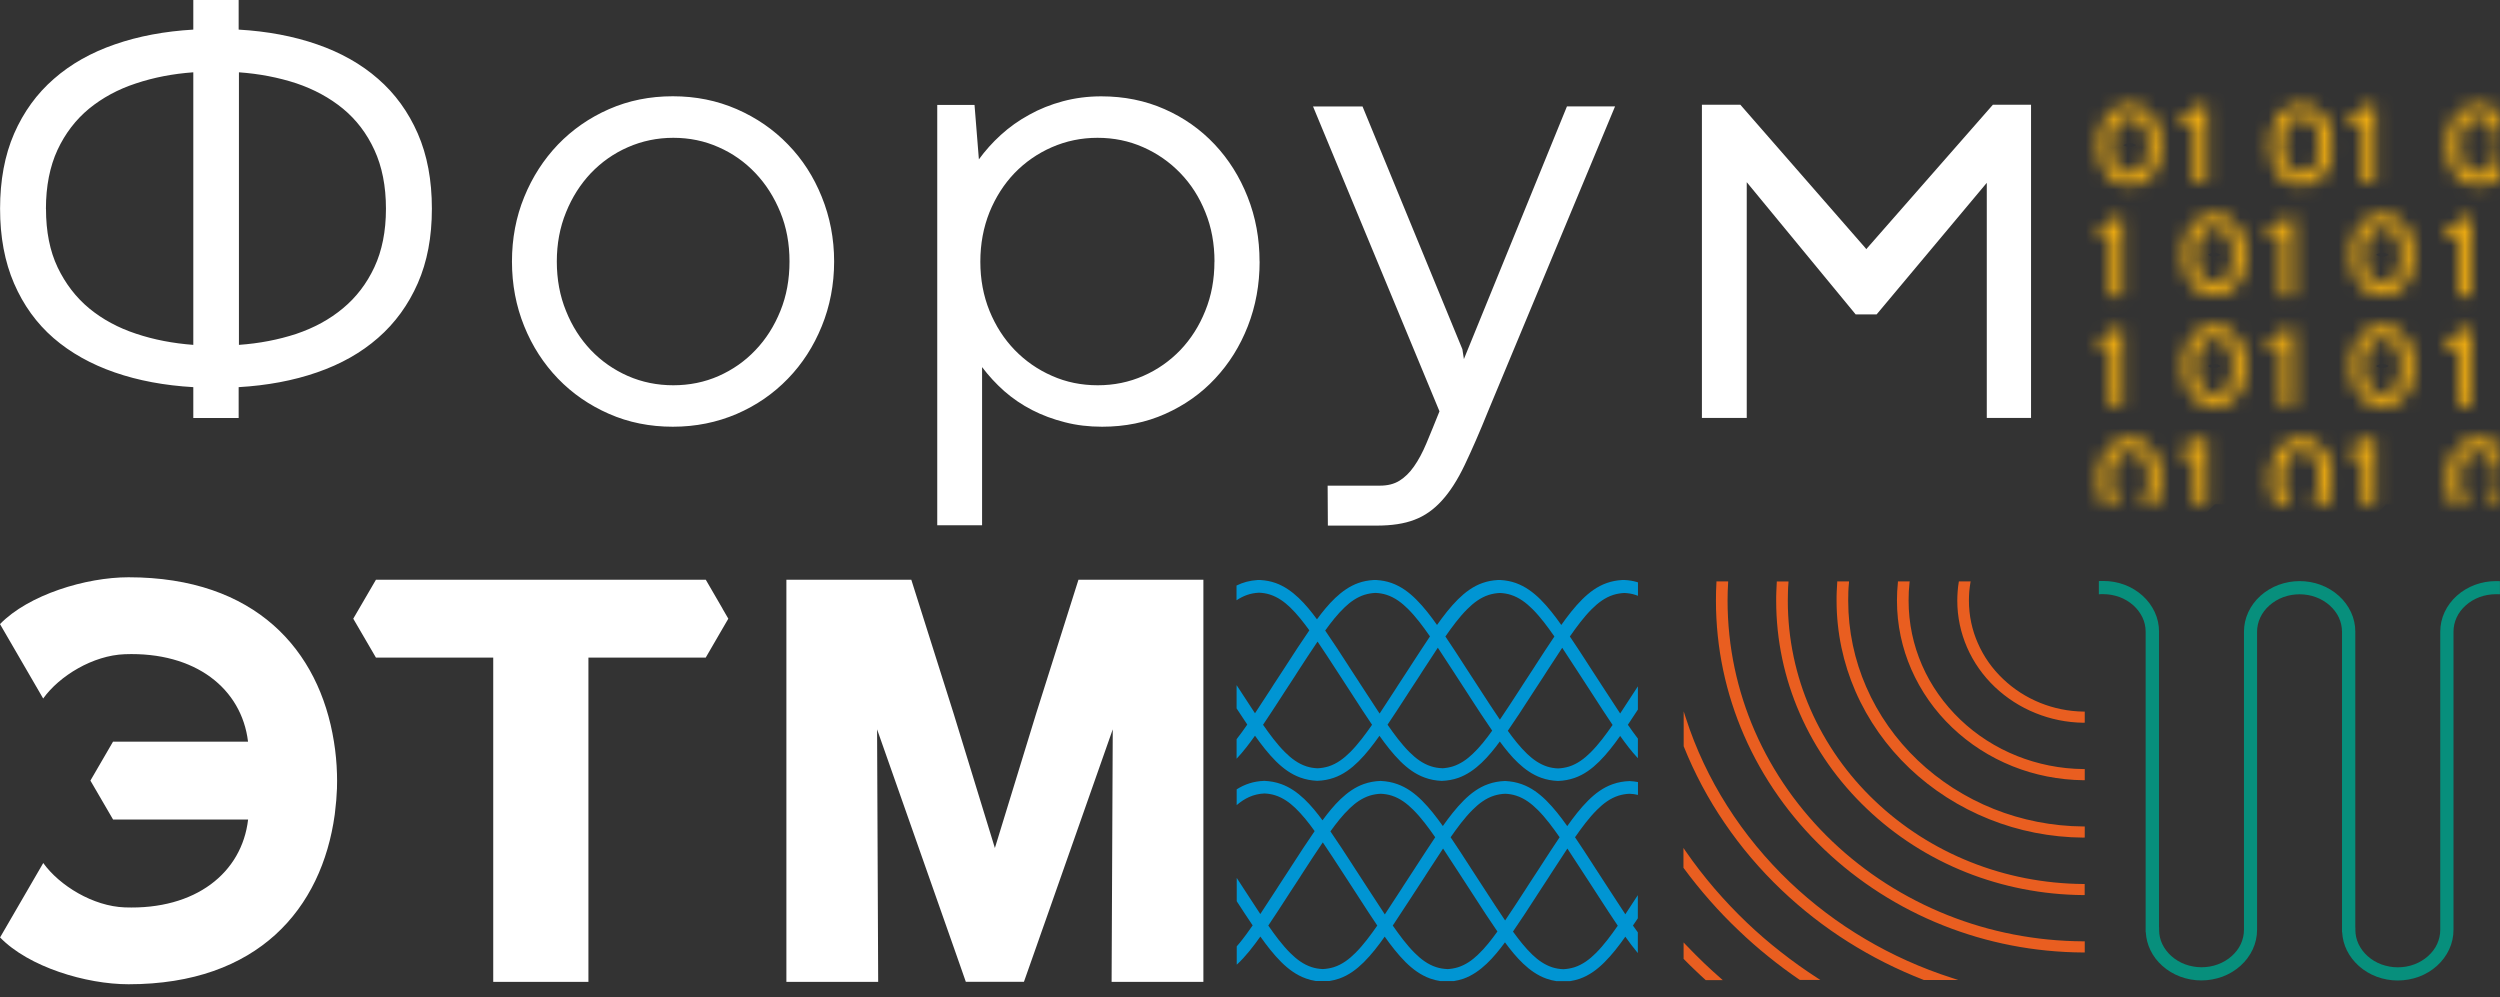 <?xml version="1.0" encoding="UTF-8"?> <svg xmlns="http://www.w3.org/2000/svg" width="178" height="71" viewBox="0 0 178 71" fill="none"><rect x="0" y="0" width="178" height="71" fill="#333333" stroke="none"/><path fill-rule="evenodd" clip-rule="evenodd" d="M132.124 22.386L124.368 12.971V29.755H121.176V7.457H123.913L132.833 17.676L132.875 17.743L141.893 7.457H144.61V29.755H141.459V13.017L133.615 22.386H132.124ZM114.992 7.575L105.974 29.224C105.353 30.77 104.784 32.063 104.282 33.115C103.78 34.166 103.242 35.006 102.662 35.64C102.088 36.274 101.446 36.732 100.717 37.005C99.992 37.289 99.087 37.423 98.01 37.423H94.544L94.528 34.578H98.259C98.797 34.578 99.257 34.465 99.64 34.228C100.013 33.996 100.365 33.661 100.675 33.213C100.986 32.775 101.286 32.218 101.56 31.564C101.834 30.904 102.15 30.146 102.491 29.286L93.488 7.58H97.012L104.121 24.864L104.23 25.565L111.567 7.575H114.987H114.992ZM86.472 18.629C86.472 17.361 86.26 16.186 85.82 15.109C85.39 14.032 84.795 13.105 84.035 12.321C83.284 11.543 82.4 10.925 81.396 10.482C80.382 10.033 79.3 9.812 78.141 9.812C76.982 9.812 75.911 10.039 74.892 10.482C73.878 10.925 72.993 11.543 72.237 12.321C71.487 13.105 70.892 14.032 70.452 15.109C70.023 16.186 69.8 17.356 69.8 18.629C69.8 19.902 70.018 21.056 70.452 22.133C70.892 23.21 71.487 24.133 72.248 24.921C73.003 25.699 73.888 26.317 74.902 26.761C75.906 27.209 76.993 27.431 78.157 27.431C79.321 27.431 80.397 27.209 81.411 26.761C82.415 26.323 83.295 25.699 84.045 24.921C84.79 24.138 85.385 23.21 85.815 22.133C86.254 21.056 86.467 19.892 86.467 18.629H86.472ZM89.685 18.619C89.685 20.257 89.406 21.788 88.847 23.221C88.288 24.653 87.507 25.895 86.513 26.956C85.525 28.018 84.34 28.853 82.969 29.466C81.603 30.079 80.102 30.383 78.472 30.383C77.531 30.383 76.646 30.28 75.818 30.064C74.985 29.853 74.204 29.564 73.484 29.193C72.755 28.817 72.098 28.369 71.503 27.848C70.908 27.317 70.385 26.75 69.924 26.137V37.397H66.732V7.472H69.386L69.697 11.347C70.142 10.734 70.659 10.152 71.26 9.606C71.86 9.059 72.532 8.58 73.277 8.173C74.012 7.761 74.814 7.441 75.678 7.209C76.548 6.977 77.453 6.859 78.41 6.859C80.035 6.859 81.546 7.163 82.917 7.771C84.288 8.374 85.478 9.214 86.482 10.281C87.481 11.342 88.267 12.589 88.831 14.022C89.4 15.454 89.68 16.99 89.68 18.624L89.685 18.619ZM39.645 18.619C39.645 19.892 39.862 21.072 40.302 22.143C40.731 23.22 41.326 24.143 42.071 24.931C42.822 25.715 43.701 26.328 44.705 26.771C45.719 27.214 46.795 27.431 47.939 27.431C49.083 27.431 50.164 27.214 51.168 26.771C52.166 26.328 53.046 25.715 53.786 24.931C54.536 24.148 55.126 23.22 55.561 22.143C56.001 21.066 56.213 19.886 56.213 18.619C56.213 17.351 56.001 16.191 55.561 15.114C55.121 14.037 54.531 13.11 53.786 12.326C53.046 11.543 52.166 10.92 51.168 10.482C50.164 10.033 49.088 9.812 47.939 9.812C46.79 9.812 45.714 10.039 44.705 10.482C43.701 10.92 42.822 11.543 42.071 12.326C41.331 13.11 40.736 14.037 40.302 15.114C39.862 16.191 39.645 17.356 39.645 18.619ZM36.452 18.619C36.452 16.985 36.742 15.449 37.322 14.032C37.901 12.605 38.708 11.358 39.727 10.291C40.752 9.229 41.963 8.384 43.36 7.771C44.757 7.158 46.268 6.854 47.903 6.854C49.538 6.854 51.044 7.158 52.456 7.771C53.858 8.384 55.074 9.219 56.099 10.281C57.134 11.342 57.931 12.579 58.51 14.017C59.09 15.449 59.39 16.985 59.39 18.619C59.39 20.252 59.09 21.808 58.51 23.226C57.931 24.653 57.129 25.9 56.099 26.962C55.069 28.028 53.853 28.868 52.456 29.471C51.049 30.074 49.533 30.383 47.903 30.383C46.273 30.383 44.752 30.079 43.36 29.466C41.963 28.853 40.752 28.018 39.727 26.956C38.708 25.895 37.901 24.658 37.322 23.221C36.742 21.788 36.452 20.252 36.452 18.619ZM3.275 14.877C3.275 16.485 3.549 17.871 4.103 19.036C4.661 20.201 5.412 21.18 6.359 21.963C7.306 22.741 8.418 23.344 9.691 23.762C10.964 24.189 12.325 24.447 13.763 24.555V5.148C12.314 5.251 10.948 5.514 9.67 5.942C8.397 6.359 7.285 6.967 6.338 7.74C5.391 8.523 4.641 9.503 4.092 10.678C3.549 11.858 3.27 13.254 3.27 14.877H3.275ZM27.48 14.862C27.48 13.249 27.201 11.852 26.657 10.678C26.114 9.497 25.369 8.523 24.422 7.74C23.475 6.962 22.363 6.359 21.095 5.931C19.822 5.514 18.461 5.251 17.012 5.148V24.555C18.461 24.452 19.822 24.189 21.095 23.772C22.363 23.344 23.475 22.741 24.422 21.948C25.369 21.164 26.114 20.185 26.657 19.021C27.201 17.856 27.48 16.465 27.48 14.862ZM13.763 27.565C11.719 27.446 9.851 27.101 8.159 26.513C6.478 25.931 5.024 25.117 3.813 24.071C2.602 23.02 1.671 21.726 1.003 20.185C0.336 18.644 0.005 16.866 0.005 14.857C0.005 12.847 0.336 11.049 1.008 9.508C1.681 7.972 2.623 6.668 3.834 5.617C5.044 4.555 6.493 3.741 8.18 3.159C9.872 2.571 11.735 2.226 13.763 2.108V0H16.992V2.108C19.025 2.226 20.883 2.571 22.575 3.159C24.256 3.741 25.71 4.555 26.921 5.617C28.132 6.668 29.074 7.972 29.746 9.508C30.419 11.049 30.75 12.832 30.75 14.857C30.75 16.882 30.419 18.634 29.746 20.17C29.074 21.7 28.132 22.999 26.921 24.055C25.71 25.117 24.262 25.931 22.575 26.513C20.883 27.101 19.02 27.446 16.992 27.565V29.76H13.763V27.565Z" fill="white"></path><path fill-rule="evenodd" clip-rule="evenodd" d="M8.051 52.805H17.66C17.204 49.033 13.919 46.395 8.879 46.58C6.623 46.663 4.233 48.116 3.074 49.734L0 44.436C2.033 42.344 6.116 41.102 9.148 41.102C18.198 41.102 22.736 46.286 23.776 52.805C23.9 53.568 23.972 54.336 23.993 55.103C24.003 55.428 24.003 55.753 23.993 56.077V56.134C23.972 56.696 23.926 57.258 23.853 57.824L23.843 57.912L23.833 58C22.912 64.699 18.374 70.079 9.153 70.079C6.121 70.079 2.039 68.847 0.005 66.745L3.079 61.447C4.238 63.06 6.628 64.524 8.879 64.606C13.934 64.791 17.225 62.138 17.665 58.35H8.051L6.437 55.578L8.051 52.8V52.805ZM67.245 65.57L67.876 67.363L68.321 68.631L68.766 69.903H72.905L73.801 67.363L74.142 66.389L74.458 65.498L79.228 51.929L79.146 69.909H85.681V41.277H76.786L73.78 50.785L70.836 60.38L67.892 50.785L64.885 41.277H55.991V69.909H62.526L62.448 51.929L67.245 65.57ZM51.448 43.339L50.252 41.277H26.767L25.152 44.05L26.767 46.822H35.118V69.909H41.896V46.822H50.247L51.287 45.029L51.856 44.05L51.443 43.339H51.448Z" fill="white"></path><path fill-rule="evenodd" clip-rule="evenodd" d="M149.438 41.38V42.313H149.469C149.516 42.308 149.562 42.303 149.604 42.303C149.65 42.303 149.697 42.303 149.744 42.303C150.142 42.303 150.535 42.375 150.908 42.509C151.27 42.643 151.606 42.844 151.896 43.102C152.165 43.344 152.388 43.638 152.543 43.962C152.693 44.277 152.77 44.622 152.77 44.972V66.363L152.781 66.379V66.394C152.807 66.837 152.921 67.265 153.117 67.667C153.319 68.085 153.609 68.456 153.955 68.765C154.328 69.1 154.768 69.362 155.239 69.538C155.72 69.718 156.227 69.806 156.739 69.806C157.251 69.806 157.764 69.713 158.24 69.538C158.711 69.362 159.15 69.1 159.523 68.765C159.89 68.435 160.19 68.038 160.397 67.59C160.599 67.157 160.703 66.683 160.703 66.209V44.983C160.703 44.632 160.78 44.292 160.93 43.972C161.08 43.643 161.308 43.354 161.577 43.112C161.867 42.854 162.203 42.653 162.565 42.519C162.938 42.38 163.331 42.313 163.73 42.313C164.128 42.313 164.521 42.38 164.894 42.519C165.256 42.653 165.592 42.854 165.882 43.112C166.151 43.354 166.379 43.648 166.529 43.972C166.674 44.292 166.751 44.632 166.751 44.983V66.363L166.762 66.374V66.389C166.788 66.832 166.901 67.265 167.098 67.667C167.305 68.085 167.595 68.456 167.941 68.77C168.314 69.105 168.754 69.368 169.225 69.543C169.706 69.723 170.213 69.811 170.725 69.811C171.237 69.811 171.745 69.718 172.226 69.543C172.697 69.368 173.136 69.105 173.509 68.77C173.876 68.44 174.176 68.043 174.383 67.595C174.585 67.157 174.689 66.688 174.689 66.209V44.977C174.689 44.627 174.766 44.287 174.911 43.967C175.061 43.638 175.289 43.349 175.558 43.107C175.843 42.849 176.184 42.648 176.546 42.514C176.919 42.375 177.312 42.308 177.71 42.308C177.752 42.308 177.793 42.308 177.84 42.308C177.881 42.308 177.923 42.308 177.964 42.313H177.995V41.38H177.969C177.928 41.38 177.881 41.375 177.84 41.375C177.798 41.375 177.752 41.375 177.71 41.375C177.198 41.375 176.686 41.468 176.21 41.643C175.739 41.819 175.299 42.081 174.927 42.416C174.559 42.746 174.259 43.143 174.052 43.591C173.85 44.024 173.747 44.498 173.747 44.972V66.204C173.747 66.554 173.669 66.894 173.524 67.214C173.374 67.543 173.147 67.832 172.878 68.074C172.593 68.332 172.252 68.533 171.889 68.667C171.517 68.806 171.124 68.873 170.725 68.873C170.327 68.873 169.934 68.801 169.561 68.667C169.199 68.533 168.857 68.332 168.573 68.074C168.304 67.832 168.081 67.538 167.926 67.214C167.776 66.894 167.703 66.554 167.703 66.204V66.044H167.698V44.972C167.698 44.493 167.595 44.024 167.393 43.591C167.186 43.143 166.886 42.746 166.518 42.416C166.146 42.081 165.706 41.819 165.235 41.643C164.754 41.463 164.247 41.375 163.735 41.375C163.222 41.375 162.715 41.468 162.234 41.643C161.763 41.819 161.324 42.081 160.951 42.416C160.584 42.746 160.283 43.143 160.077 43.591C159.875 44.024 159.771 44.498 159.771 44.972V66.198C159.771 66.549 159.694 66.889 159.549 67.208C159.399 67.538 159.171 67.827 158.902 68.069C158.617 68.327 158.276 68.528 157.914 68.662C157.541 68.801 157.148 68.868 156.749 68.868C156.351 68.868 155.958 68.796 155.585 68.662C155.223 68.528 154.887 68.327 154.597 68.069C154.328 67.827 154.105 67.533 153.95 67.208C153.8 66.894 153.728 66.549 153.728 66.198V66.028H153.723V44.962C153.723 44.483 153.619 44.014 153.417 43.581C153.21 43.133 152.91 42.736 152.543 42.406C152.17 42.071 151.73 41.808 151.26 41.633C150.778 41.453 150.271 41.365 149.759 41.365C149.712 41.365 149.666 41.365 149.619 41.365C149.573 41.365 149.526 41.365 149.48 41.37H149.454L149.438 41.38Z" fill="#078F7C"></path><path d="M128.136 69.764C127.365 69.239 126.62 68.682 125.9 68.1C125.176 67.518 124.478 66.904 123.805 66.26C123.086 65.58 122.397 64.864 121.74 64.116C121.083 63.369 120.462 62.601 119.878 61.808L119.862 61.787V60.375L120.002 60.581C120.638 61.504 121.326 62.39 122.056 63.245C122.791 64.101 123.567 64.92 124.384 65.698C125.15 66.43 125.957 67.126 126.796 67.78C127.629 68.435 128.498 69.058 129.398 69.636L129.605 69.769H128.151L128.131 69.754L128.136 69.764ZM136.979 69.775C135.08 69.038 133.274 68.126 131.582 67.059C129.874 65.982 128.291 64.745 126.847 63.369C125.326 61.921 123.965 60.324 122.791 58.597C121.626 56.892 120.649 55.062 119.878 53.135V53.125V53.109V50.646L120.028 51.11C120.742 53.331 121.74 55.433 122.977 57.381C124.229 59.36 125.735 61.184 127.437 62.807C129.052 64.343 130.852 65.709 132.803 66.858C134.728 67.997 136.797 68.93 138.981 69.63L139.426 69.775H136.984H136.979ZM148.357 67.817C144.818 67.801 141.444 67.116 138.365 65.894C135.173 64.627 132.296 62.777 129.885 60.478C127.458 58.17 125.502 55.407 124.167 52.341C122.884 49.389 122.175 46.152 122.175 42.756C122.175 42.323 122.185 41.891 122.211 41.463V41.396H123.044V41.473C123.029 41.69 123.018 41.901 123.013 42.112C123.013 42.323 123.003 42.54 123.003 42.756C123.003 46.044 123.691 49.177 124.933 52.037C126.226 55.005 128.12 57.68 130.469 59.917C132.803 62.138 135.587 63.931 138.681 65.162C141.661 66.348 144.926 67.007 148.357 67.023H148.434V67.817H148.357ZM148.357 63.73C145.397 63.709 142.582 63.137 140.005 62.117C137.336 61.055 134.935 59.51 132.922 57.587C130.888 55.655 129.253 53.346 128.136 50.78C127.059 48.312 126.464 45.601 126.464 42.761C126.464 42.545 126.464 42.329 126.475 42.112C126.48 41.896 126.49 41.679 126.506 41.468V41.401H127.339V41.478C127.318 41.695 127.308 41.911 127.303 42.123C127.297 42.334 127.292 42.55 127.292 42.767C127.292 45.498 127.861 48.105 128.896 50.481C129.973 52.949 131.546 55.176 133.501 57.031C135.442 58.876 137.749 60.365 140.321 61.385C142.794 62.37 145.506 62.921 148.352 62.941H148.429V63.73H148.352H148.357ZM148.357 59.638C145.982 59.623 143.715 59.159 141.651 58.334C139.509 57.479 137.574 56.237 135.954 54.696C134.319 53.14 133.005 51.28 132.104 49.213C131.24 47.224 130.764 45.044 130.764 42.756C130.764 42.54 130.764 42.323 130.775 42.107C130.785 41.891 130.795 41.674 130.811 41.463V41.396H131.649V41.473C131.623 41.69 131.613 41.901 131.602 42.112C131.592 42.323 131.592 42.54 131.592 42.756C131.592 44.936 132.047 47.013 132.875 48.909C133.729 50.878 134.986 52.651 136.544 54.135C138.086 55.603 139.928 56.789 141.967 57.603C143.933 58.386 146.09 58.829 148.357 58.845H148.434V59.633H148.357V59.638ZM148.357 55.552C146.566 55.531 144.854 55.181 143.296 54.557C141.677 53.908 140.223 52.97 139.002 51.805C137.76 50.625 136.766 49.218 136.083 47.652C135.426 46.147 135.064 44.493 135.064 42.761C135.064 42.545 135.069 42.329 135.08 42.112C135.09 41.896 135.111 41.679 135.131 41.463V41.396H135.97L135.959 41.473C135.938 41.684 135.918 41.896 135.907 42.112C135.897 42.323 135.892 42.54 135.892 42.756C135.892 44.385 136.228 45.931 136.844 47.348C137.48 48.816 138.422 50.136 139.581 51.244C140.725 52.336 142.091 53.217 143.612 53.825C145.076 54.408 146.675 54.743 148.357 54.758H148.434V55.552H148.357ZM148.357 51.46C147.146 51.445 145.992 51.203 144.937 50.775C143.845 50.337 142.862 49.698 142.034 48.914C141.19 48.111 140.513 47.152 140.052 46.09C139.607 45.065 139.359 43.942 139.359 42.761C139.359 42.545 139.369 42.323 139.385 42.107C139.4 41.885 139.426 41.674 139.462 41.458L139.473 41.396H140.311L140.295 41.478C140.259 41.684 140.233 41.901 140.212 42.112C140.197 42.323 140.187 42.54 140.187 42.756C140.187 43.828 140.409 44.854 140.818 45.781C141.237 46.75 141.853 47.621 142.624 48.348C143.374 49.064 144.264 49.641 145.257 50.043C146.215 50.429 147.26 50.651 148.362 50.666H148.434V51.455H148.357V51.46ZM121.42 69.759C121.311 69.661 121.202 69.558 121.094 69.46C120.985 69.357 120.876 69.259 120.773 69.156C120.623 69.012 120.478 68.873 120.328 68.729C120.178 68.584 120.038 68.435 119.893 68.291L119.872 68.27V67.1L120.007 67.245C120.224 67.471 120.447 67.703 120.674 67.93C120.897 68.157 121.13 68.378 121.357 68.6C121.735 68.96 122.123 69.311 122.516 69.656L122.661 69.785H121.445L121.425 69.764L121.42 69.759Z" fill="#E95E20"></path><mask id="path-5-inside-1_2003_116" fill="white"><path fill-rule="evenodd" clip-rule="evenodd" d="M162.524 10.337C162.524 10.59 162.545 10.842 162.581 11.09C162.617 11.316 162.679 11.538 162.783 11.739C162.876 11.925 163.005 12.069 163.176 12.187C163.367 12.316 163.611 12.352 163.838 12.352C164.066 12.352 164.309 12.316 164.501 12.187C164.671 12.069 164.801 11.919 164.899 11.739C165.002 11.538 165.07 11.316 165.101 11.09C165.137 10.842 165.153 10.59 165.153 10.337C165.153 10.085 165.132 9.838 165.096 9.595C165.059 9.369 164.997 9.147 164.889 8.941C164.796 8.755 164.661 8.601 164.49 8.482C164.304 8.348 164.061 8.312 163.838 8.312C163.616 8.312 163.373 8.348 163.186 8.482C163.016 8.601 162.881 8.755 162.788 8.941C162.684 9.147 162.617 9.369 162.581 9.595C162.545 9.843 162.524 10.09 162.524 10.337ZM168.309 26.065C168.309 26.317 168.33 26.57 168.366 26.817C168.402 27.044 168.464 27.266 168.568 27.467C168.661 27.652 168.79 27.797 168.961 27.915C169.152 28.044 169.395 28.085 169.623 28.085C169.851 28.085 170.094 28.049 170.285 27.915C170.456 27.797 170.586 27.647 170.684 27.467C170.787 27.266 170.855 27.044 170.886 26.817C170.922 26.57 170.937 26.317 170.937 26.065C170.937 25.812 170.917 25.565 170.88 25.323C170.844 25.096 170.782 24.875 170.673 24.669C170.58 24.483 170.446 24.334 170.275 24.21C170.089 24.076 169.846 24.04 169.623 24.04C169.401 24.04 169.157 24.076 168.971 24.21C168.8 24.328 168.666 24.483 168.573 24.669C168.469 24.875 168.402 25.096 168.366 25.323C168.33 25.57 168.309 25.818 168.309 26.065ZM168.309 18.145C168.309 18.397 168.33 18.649 168.366 18.897C168.402 19.124 168.464 19.345 168.568 19.551C168.661 19.732 168.79 19.881 168.961 20C169.152 20.128 169.395 20.165 169.623 20.165C169.851 20.165 170.094 20.128 170.285 20C170.456 19.881 170.586 19.732 170.684 19.551C170.787 19.35 170.855 19.129 170.886 18.902C170.922 18.655 170.937 18.402 170.937 18.15C170.937 17.897 170.917 17.65 170.88 17.408C170.844 17.181 170.782 16.959 170.673 16.753C170.58 16.568 170.446 16.413 170.275 16.294C170.089 16.166 169.846 16.125 169.623 16.125C169.401 16.125 169.157 16.16 168.971 16.294C168.8 16.413 168.666 16.568 168.573 16.753C168.469 16.959 168.402 17.181 168.366 17.408C168.33 17.655 168.309 17.902 168.309 18.15V18.145ZM150.328 10.337C150.328 10.59 150.349 10.842 150.385 11.09C150.421 11.316 150.484 11.538 150.587 11.739C150.68 11.925 150.809 12.069 150.98 12.187C151.172 12.316 151.415 12.352 151.643 12.352C151.87 12.352 152.113 12.316 152.305 12.187C152.476 12.069 152.605 11.919 152.703 11.739C152.807 11.538 152.874 11.316 152.905 11.09C152.941 10.842 152.957 10.59 152.957 10.337C152.957 10.085 152.936 9.838 152.9 9.595C152.864 9.369 152.802 9.147 152.693 8.941C152.6 8.755 152.465 8.601 152.294 8.482C152.103 8.348 151.865 8.312 151.643 8.312C151.42 8.312 151.177 8.348 150.991 8.482C150.82 8.601 150.685 8.755 150.592 8.941C150.489 9.147 150.421 9.369 150.385 9.595C150.349 9.843 150.328 10.09 150.328 10.337ZM156.341 26.065C156.341 26.317 156.361 26.57 156.398 26.817C156.434 27.044 156.496 27.266 156.599 27.467C156.693 27.652 156.822 27.797 156.993 27.915C157.184 28.044 157.427 28.085 157.655 28.085C157.883 28.085 158.126 28.049 158.317 27.915C158.488 27.797 158.617 27.647 158.716 27.467C158.819 27.266 158.887 27.044 158.918 26.817C158.954 26.57 158.969 26.317 158.969 26.065C158.969 25.812 158.949 25.565 158.912 25.323C158.876 25.096 158.814 24.875 158.705 24.669C158.612 24.483 158.478 24.334 158.307 24.21C158.116 24.076 157.878 24.04 157.655 24.04C157.433 24.04 157.189 24.076 157.003 24.21C156.832 24.328 156.698 24.483 156.605 24.669C156.501 24.875 156.434 25.096 156.398 25.323C156.361 25.57 156.341 25.818 156.341 26.065ZM156.341 18.145C156.341 18.397 156.361 18.649 156.398 18.897C156.434 19.124 156.496 19.345 156.599 19.551C156.693 19.732 156.822 19.881 156.993 20C157.184 20.128 157.427 20.165 157.655 20.165C157.883 20.165 158.126 20.128 158.317 20C158.488 19.881 158.617 19.732 158.716 19.551C158.819 19.35 158.887 19.129 158.918 18.902C158.954 18.655 158.969 18.402 158.969 18.15C158.969 17.897 158.949 17.65 158.912 17.408C158.876 17.181 158.814 16.959 158.705 16.753C158.612 16.568 158.478 16.413 158.307 16.294C158.116 16.166 157.878 16.125 157.655 16.125C157.433 16.125 157.189 16.16 157.003 16.294C156.832 16.413 156.698 16.568 156.605 16.753C156.501 16.959 156.434 17.181 156.398 17.408C156.361 17.655 156.341 17.902 156.341 18.15V18.145ZM175.16 10.337C175.16 10.59 175.18 10.842 175.216 11.09C175.253 11.316 175.315 11.538 175.418 11.739C175.511 11.919 175.641 12.069 175.812 12.187C176.003 12.316 176.246 12.352 176.474 12.352C176.701 12.352 176.945 12.316 177.136 12.187C177.307 12.069 177.436 11.919 177.535 11.739C177.638 11.538 177.705 11.316 177.736 11.09C177.773 10.842 177.788 10.59 177.788 10.337C177.788 10.085 177.767 9.838 177.731 9.595C177.695 9.369 177.633 9.147 177.524 8.941C177.431 8.755 177.297 8.601 177.126 8.482C176.94 8.353 176.696 8.312 176.474 8.312C176.251 8.312 176.008 8.348 175.822 8.482C175.651 8.601 175.517 8.755 175.423 8.941C175.32 9.147 175.253 9.369 175.216 9.595C175.18 9.843 175.16 10.09 175.16 10.337ZM162.452 24.674H161.406V24.009H161.593C161.712 23.999 161.836 23.988 161.955 23.973C162.053 23.962 162.146 23.937 162.239 23.901C162.322 23.87 162.389 23.823 162.452 23.762C162.524 23.689 162.576 23.597 162.617 23.509L162.669 23.396H163.316V28.961H162.446V24.674H162.452ZM162.452 16.753H161.406V16.088H161.593C161.712 16.078 161.836 16.068 161.955 16.052C162.053 16.042 162.146 16.016 162.239 15.98C162.322 15.949 162.389 15.903 162.452 15.841C162.524 15.769 162.576 15.676 162.617 15.588L162.669 15.475H163.316V21.041H162.446V16.753H162.452ZM166.043 10.337C166.043 10.678 166.011 11.012 165.944 11.342C165.877 11.667 165.763 11.976 165.592 12.254C165.422 12.533 165.189 12.754 164.909 12.919C164.589 13.11 164.211 13.172 163.843 13.172C163.476 13.172 163.098 13.105 162.778 12.919C162.498 12.754 162.265 12.533 162.095 12.254C161.924 11.976 161.81 11.667 161.748 11.342C161.681 11.007 161.65 10.672 161.65 10.332C161.65 9.992 161.681 9.657 161.748 9.327C161.815 9.003 161.924 8.694 162.1 8.415C162.27 8.137 162.498 7.915 162.778 7.745C163.098 7.555 163.471 7.488 163.843 7.488C164.216 7.488 164.589 7.555 164.909 7.745C165.189 7.915 165.422 8.137 165.592 8.415C165.768 8.699 165.882 9.008 165.944 9.327C166.011 9.657 166.043 9.992 166.043 10.332V10.337ZM171.827 26.065C171.827 26.405 171.796 26.74 171.729 27.07C171.667 27.395 171.553 27.704 171.377 27.982C171.206 28.26 170.974 28.482 170.694 28.647C170.373 28.837 169.996 28.899 169.628 28.899C169.261 28.899 168.883 28.832 168.562 28.647C168.283 28.482 168.05 28.26 167.879 27.982C167.709 27.704 167.595 27.395 167.533 27.075C167.465 26.74 167.434 26.405 167.434 26.065C167.434 25.725 167.465 25.39 167.533 25.06C167.6 24.735 167.714 24.426 167.885 24.148C168.055 23.87 168.283 23.648 168.562 23.478C168.883 23.288 169.256 23.221 169.628 23.221C170.001 23.221 170.373 23.288 170.694 23.478C170.974 23.648 171.206 23.87 171.377 24.148C171.553 24.431 171.667 24.741 171.729 25.06C171.796 25.39 171.827 25.73 171.827 26.065ZM171.827 18.145C171.827 18.485 171.796 18.82 171.729 19.149C171.667 19.474 171.553 19.783 171.377 20.061C171.206 20.34 170.974 20.561 170.694 20.726C170.373 20.917 169.996 20.979 169.628 20.979C169.261 20.979 168.883 20.912 168.562 20.726C168.283 20.561 168.05 20.34 167.879 20.061C167.709 19.783 167.595 19.474 167.533 19.149C167.465 18.814 167.434 18.48 167.434 18.139C167.434 17.799 167.465 17.464 167.533 17.134C167.6 16.81 167.714 16.501 167.885 16.222C168.055 15.944 168.283 15.723 168.562 15.553C168.883 15.362 169.256 15.295 169.628 15.295C170.001 15.295 170.373 15.362 170.694 15.553C170.974 15.723 171.206 15.944 171.377 16.222C171.553 16.501 171.667 16.815 171.729 17.134C171.796 17.464 171.827 17.804 171.827 18.139V18.145ZM175.087 24.674H174.042V24.009H174.228C174.347 23.999 174.471 23.988 174.59 23.973C174.689 23.962 174.782 23.937 174.875 23.901C174.958 23.87 175.025 23.823 175.087 23.762C175.16 23.689 175.216 23.597 175.253 23.509L175.304 23.396H175.951V28.961H175.082V24.674H175.087ZM175.087 16.753H174.042V16.088H174.228C174.347 16.078 174.471 16.068 174.59 16.052C174.689 16.042 174.782 16.016 174.875 15.98C174.953 15.949 175.025 15.903 175.087 15.841C175.16 15.769 175.216 15.676 175.253 15.588L175.304 15.475H175.951V21.041H175.082V16.753H175.087ZM153.842 10.337C153.842 10.678 153.811 11.012 153.743 11.342C153.676 11.667 153.562 11.976 153.391 12.254C153.221 12.533 152.988 12.754 152.708 12.919C152.388 13.11 152.01 13.172 151.643 13.172C151.275 13.172 150.897 13.105 150.577 12.919C150.297 12.754 150.064 12.533 149.894 12.254C149.723 11.976 149.609 11.667 149.547 11.347C149.48 11.012 149.449 10.672 149.449 10.337C149.449 10.002 149.48 9.662 149.547 9.332C149.614 9.008 149.723 8.699 149.899 8.42C150.07 8.142 150.297 7.921 150.577 7.75C150.897 7.56 151.27 7.493 151.643 7.493C152.015 7.493 152.388 7.56 152.708 7.75C152.988 7.921 153.221 8.142 153.391 8.42C153.567 8.704 153.681 9.013 153.743 9.332C153.811 9.662 153.842 9.997 153.842 10.337ZM159.859 26.065C159.859 26.405 159.828 26.74 159.761 27.07C159.694 27.395 159.58 27.704 159.409 27.982C159.238 28.26 159.006 28.482 158.726 28.647C158.405 28.837 158.028 28.899 157.66 28.899C157.293 28.899 156.915 28.832 156.594 28.647C156.315 28.482 156.082 28.26 155.911 27.982C155.741 27.704 155.627 27.395 155.565 27.075C155.497 26.74 155.466 26.405 155.466 26.065C155.466 25.725 155.497 25.39 155.565 25.06C155.632 24.735 155.746 24.426 155.916 24.148C156.087 23.87 156.315 23.648 156.594 23.478C156.915 23.288 157.288 23.221 157.66 23.221C158.033 23.221 158.405 23.288 158.726 23.478C159.006 23.648 159.238 23.87 159.409 24.148C159.585 24.431 159.699 24.741 159.761 25.06C159.828 25.39 159.859 25.73 159.859 26.065ZM159.859 18.145C159.859 18.485 159.828 18.82 159.761 19.149C159.694 19.474 159.58 19.783 159.409 20.061C159.238 20.34 159.006 20.561 158.726 20.726C158.405 20.917 158.028 20.979 157.66 20.979C157.293 20.979 156.915 20.912 156.594 20.726C156.315 20.561 156.082 20.34 155.911 20.061C155.741 19.783 155.627 19.474 155.565 19.149C155.497 18.814 155.466 18.48 155.466 18.139C155.466 17.799 155.497 17.464 155.565 17.134C155.632 16.81 155.746 16.501 155.916 16.222C156.087 15.944 156.315 15.723 156.594 15.553C156.915 15.362 157.288 15.295 157.66 15.295C158.033 15.295 158.405 15.362 158.726 15.553C159.006 15.723 159.238 15.944 159.409 16.222C159.585 16.506 159.699 16.815 159.761 17.134C159.828 17.464 159.859 17.804 159.859 18.139V18.145ZM149.438 16.753V16.083L149.609 16.068C149.661 16.068 149.707 16.058 149.759 16.052C149.857 16.042 149.956 16.016 150.044 15.98C150.126 15.949 150.194 15.903 150.256 15.841C150.328 15.769 150.385 15.676 150.421 15.588L150.473 15.475H151.12V21.041H150.251V16.753H149.433H149.438ZM149.438 24.674V24.004L149.609 23.988C149.661 23.988 149.707 23.978 149.759 23.973C149.857 23.962 149.951 23.937 150.044 23.901C150.121 23.87 150.194 23.823 150.256 23.762C150.328 23.689 150.385 23.597 150.421 23.509L150.473 23.396H151.12V28.961H150.251V24.674H149.433H149.438ZM153.459 35.903H152.367C152.507 35.794 152.615 35.66 152.698 35.501C152.802 35.3 152.869 35.078 152.9 34.851C152.936 34.604 152.952 34.351 152.952 34.099C152.952 33.846 152.931 33.599 152.895 33.357C152.858 33.13 152.796 32.908 152.688 32.702C152.595 32.517 152.46 32.362 152.289 32.244C152.098 32.11 151.86 32.074 151.637 32.074C151.415 32.074 151.172 32.11 150.985 32.244C150.815 32.362 150.68 32.517 150.587 32.702C150.484 32.908 150.416 33.13 150.38 33.357C150.344 33.604 150.323 33.852 150.323 34.099C150.323 34.346 150.344 34.604 150.38 34.851C150.416 35.078 150.478 35.3 150.582 35.506C150.659 35.666 150.768 35.794 150.908 35.903H149.821C149.687 35.655 149.599 35.387 149.542 35.114C149.475 34.779 149.443 34.444 149.443 34.104C149.443 33.764 149.475 33.429 149.542 33.099C149.609 32.775 149.718 32.465 149.894 32.187C150.064 31.909 150.292 31.687 150.571 31.517C150.892 31.326 151.265 31.259 151.637 31.259C152.01 31.259 152.382 31.326 152.703 31.517C152.983 31.687 153.216 31.909 153.386 32.187C153.562 32.465 153.676 32.78 153.738 33.099C153.805 33.429 153.836 33.769 153.836 34.104C153.836 34.439 153.805 34.779 153.738 35.109C153.681 35.387 153.588 35.655 153.454 35.908L153.459 35.903ZM157.138 35.903H156.268V32.481H155.223V31.816H155.409C155.528 31.806 155.653 31.795 155.772 31.78C155.87 31.77 155.968 31.744 156.056 31.708C156.139 31.677 156.206 31.631 156.268 31.569C156.341 31.497 156.393 31.404 156.434 31.316L156.486 31.203H157.132V35.903H157.138ZM165.654 35.903H164.563C164.702 35.794 164.811 35.66 164.894 35.501C164.997 35.3 165.065 35.078 165.096 34.851C165.132 34.604 165.147 34.351 165.147 34.099C165.147 33.846 165.127 33.599 165.09 33.357C165.054 33.13 164.992 32.908 164.883 32.702C164.79 32.517 164.656 32.362 164.485 32.244C164.299 32.11 164.056 32.074 163.833 32.074C163.611 32.074 163.367 32.11 163.181 32.244C163.01 32.362 162.876 32.517 162.783 32.702C162.679 32.908 162.612 33.13 162.576 33.357C162.54 33.604 162.519 33.852 162.519 34.099C162.519 34.346 162.54 34.604 162.576 34.851C162.612 35.078 162.674 35.3 162.778 35.506C162.855 35.666 162.964 35.794 163.104 35.903H162.017C161.882 35.655 161.794 35.387 161.738 35.114C161.67 34.779 161.639 34.444 161.639 34.104C161.639 33.764 161.67 33.429 161.738 33.099C161.805 32.775 161.913 32.465 162.089 32.187C162.26 31.909 162.488 31.687 162.767 31.517C163.088 31.326 163.461 31.259 163.833 31.259C164.206 31.259 164.578 31.326 164.899 31.517C165.178 31.687 165.411 31.909 165.582 32.187C165.758 32.465 165.872 32.78 165.934 33.099C166.001 33.429 166.032 33.769 166.032 34.104C166.032 34.439 166.001 34.779 165.934 35.109C165.877 35.387 165.784 35.655 165.649 35.908L165.654 35.903ZM169.106 35.903H168.236V32.481H167.191V31.816H167.377C167.496 31.806 167.621 31.795 167.74 31.78C167.838 31.77 167.931 31.744 168.024 31.708C168.107 31.677 168.174 31.631 168.236 31.569C168.309 31.497 168.361 31.404 168.402 31.316L168.454 31.203H169.101V35.903H169.106ZM178 31.883V35.903H177.203C177.343 35.794 177.452 35.66 177.535 35.501C177.638 35.3 177.705 35.078 177.736 34.851C177.773 34.604 177.788 34.351 177.788 34.099C177.788 33.846 177.767 33.599 177.731 33.357C177.695 33.13 177.633 32.908 177.524 32.702C177.431 32.517 177.297 32.362 177.126 32.244C176.94 32.11 176.696 32.074 176.474 32.074C176.251 32.074 176.008 32.11 175.822 32.244C175.651 32.362 175.517 32.517 175.423 32.702C175.32 32.908 175.253 33.13 175.216 33.357C175.18 33.604 175.16 33.852 175.16 34.099C175.16 34.346 175.18 34.604 175.216 34.851C175.253 35.078 175.315 35.3 175.418 35.501C175.496 35.66 175.605 35.789 175.744 35.903H174.658C174.523 35.655 174.435 35.387 174.378 35.114C174.311 34.779 174.28 34.444 174.28 34.104C174.28 33.764 174.311 33.429 174.378 33.099C174.446 32.775 174.554 32.465 174.73 32.187C174.901 31.909 175.129 31.687 175.408 31.517C175.729 31.326 176.101 31.259 176.474 31.259C176.846 31.259 177.219 31.326 177.54 31.517C177.71 31.62 177.866 31.744 178 31.888V31.883ZM178 8.121V12.553C177.866 12.698 177.716 12.821 177.54 12.924C177.219 13.115 176.841 13.177 176.474 13.177C176.106 13.177 175.729 13.11 175.408 12.924C175.129 12.759 174.896 12.538 174.725 12.259C174.554 11.981 174.44 11.672 174.378 11.353C174.311 11.018 174.28 10.678 174.28 10.342C174.28 10.008 174.311 9.667 174.378 9.338C174.446 9.013 174.554 8.704 174.73 8.426C174.901 8.147 175.129 7.926 175.408 7.756C175.729 7.565 176.101 7.498 176.474 7.498C176.846 7.498 177.219 7.565 177.54 7.756C177.71 7.859 177.866 7.982 178 8.127V8.121ZM168.449 7.462H169.106V13.002H168.236V8.714H167.191V8.049H167.377C167.496 8.039 167.621 8.029 167.74 8.013C167.838 8.003 167.931 7.977 168.024 7.941C168.107 7.91 168.174 7.864 168.236 7.802C168.309 7.735 168.361 7.642 168.402 7.549L168.443 7.457L168.449 7.462ZM156.268 8.719H155.223V8.055H155.409C155.528 8.044 155.653 8.034 155.772 8.018C155.87 8.008 155.968 7.982 156.056 7.946C156.139 7.915 156.206 7.869 156.268 7.807C156.341 7.74 156.393 7.647 156.434 7.555L156.475 7.462H157.132V13.002H156.263V8.714L156.268 8.719Z"></path></mask><path fill-rule="evenodd" clip-rule="evenodd" d="M162.524 10.337C162.524 10.59 162.545 10.842 162.581 11.09C162.617 11.316 162.679 11.538 162.783 11.739C162.876 11.925 163.005 12.069 163.176 12.187C163.367 12.316 163.611 12.352 163.838 12.352C164.066 12.352 164.309 12.316 164.501 12.187C164.671 12.069 164.801 11.919 164.899 11.739C165.002 11.538 165.07 11.316 165.101 11.09C165.137 10.842 165.153 10.59 165.153 10.337C165.153 10.085 165.132 9.838 165.096 9.595C165.059 9.369 164.997 9.147 164.889 8.941C164.796 8.755 164.661 8.601 164.49 8.482C164.304 8.348 164.061 8.312 163.838 8.312C163.616 8.312 163.373 8.348 163.186 8.482C163.016 8.601 162.881 8.755 162.788 8.941C162.684 9.147 162.617 9.369 162.581 9.595C162.545 9.843 162.524 10.09 162.524 10.337ZM168.309 26.065C168.309 26.317 168.33 26.57 168.366 26.817C168.402 27.044 168.464 27.266 168.568 27.467C168.661 27.652 168.79 27.797 168.961 27.915C169.152 28.044 169.395 28.085 169.623 28.085C169.851 28.085 170.094 28.049 170.285 27.915C170.456 27.797 170.586 27.647 170.684 27.467C170.787 27.266 170.855 27.044 170.886 26.817C170.922 26.57 170.937 26.317 170.937 26.065C170.937 25.812 170.917 25.565 170.88 25.323C170.844 25.096 170.782 24.875 170.673 24.669C170.58 24.483 170.446 24.334 170.275 24.21C170.089 24.076 169.846 24.04 169.623 24.04C169.401 24.04 169.157 24.076 168.971 24.21C168.8 24.328 168.666 24.483 168.573 24.669C168.469 24.875 168.402 25.096 168.366 25.323C168.33 25.57 168.309 25.818 168.309 26.065ZM168.309 18.145C168.309 18.397 168.33 18.649 168.366 18.897C168.402 19.124 168.464 19.345 168.568 19.551C168.661 19.732 168.79 19.881 168.961 20C169.152 20.128 169.395 20.165 169.623 20.165C169.851 20.165 170.094 20.128 170.285 20C170.456 19.881 170.586 19.732 170.684 19.551C170.787 19.35 170.855 19.129 170.886 18.902C170.922 18.655 170.937 18.402 170.937 18.15C170.937 17.897 170.917 17.65 170.88 17.408C170.844 17.181 170.782 16.959 170.673 16.753C170.58 16.568 170.446 16.413 170.275 16.294C170.089 16.166 169.846 16.125 169.623 16.125C169.401 16.125 169.157 16.16 168.971 16.294C168.8 16.413 168.666 16.568 168.573 16.753C168.469 16.959 168.402 17.181 168.366 17.408C168.33 17.655 168.309 17.902 168.309 18.15V18.145ZM150.328 10.337C150.328 10.59 150.349 10.842 150.385 11.09C150.421 11.316 150.484 11.538 150.587 11.739C150.68 11.925 150.809 12.069 150.98 12.187C151.172 12.316 151.415 12.352 151.643 12.352C151.87 12.352 152.113 12.316 152.305 12.187C152.476 12.069 152.605 11.919 152.703 11.739C152.807 11.538 152.874 11.316 152.905 11.09C152.941 10.842 152.957 10.59 152.957 10.337C152.957 10.085 152.936 9.838 152.9 9.595C152.864 9.369 152.802 9.147 152.693 8.941C152.6 8.755 152.465 8.601 152.294 8.482C152.103 8.348 151.865 8.312 151.643 8.312C151.42 8.312 151.177 8.348 150.991 8.482C150.82 8.601 150.685 8.755 150.592 8.941C150.489 9.147 150.421 9.369 150.385 9.595C150.349 9.843 150.328 10.09 150.328 10.337ZM156.341 26.065C156.341 26.317 156.361 26.57 156.398 26.817C156.434 27.044 156.496 27.266 156.599 27.467C156.693 27.652 156.822 27.797 156.993 27.915C157.184 28.044 157.427 28.085 157.655 28.085C157.883 28.085 158.126 28.049 158.317 27.915C158.488 27.797 158.617 27.647 158.716 27.467C158.819 27.266 158.887 27.044 158.918 26.817C158.954 26.57 158.969 26.317 158.969 26.065C158.969 25.812 158.949 25.565 158.912 25.323C158.876 25.096 158.814 24.875 158.705 24.669C158.612 24.483 158.478 24.334 158.307 24.21C158.116 24.076 157.878 24.04 157.655 24.04C157.433 24.04 157.189 24.076 157.003 24.21C156.832 24.328 156.698 24.483 156.605 24.669C156.501 24.875 156.434 25.096 156.398 25.323C156.361 25.57 156.341 25.818 156.341 26.065ZM156.341 18.145C156.341 18.397 156.361 18.649 156.398 18.897C156.434 19.124 156.496 19.345 156.599 19.551C156.693 19.732 156.822 19.881 156.993 20C157.184 20.128 157.427 20.165 157.655 20.165C157.883 20.165 158.126 20.128 158.317 20C158.488 19.881 158.617 19.732 158.716 19.551C158.819 19.35 158.887 19.129 158.918 18.902C158.954 18.655 158.969 18.402 158.969 18.15C158.969 17.897 158.949 17.65 158.912 17.408C158.876 17.181 158.814 16.959 158.705 16.753C158.612 16.568 158.478 16.413 158.307 16.294C158.116 16.166 157.878 16.125 157.655 16.125C157.433 16.125 157.189 16.16 157.003 16.294C156.832 16.413 156.698 16.568 156.605 16.753C156.501 16.959 156.434 17.181 156.398 17.408C156.361 17.655 156.341 17.902 156.341 18.15V18.145ZM175.16 10.337C175.16 10.59 175.18 10.842 175.216 11.09C175.253 11.316 175.315 11.538 175.418 11.739C175.511 11.919 175.641 12.069 175.812 12.187C176.003 12.316 176.246 12.352 176.474 12.352C176.701 12.352 176.945 12.316 177.136 12.187C177.307 12.069 177.436 11.919 177.535 11.739C177.638 11.538 177.705 11.316 177.736 11.09C177.773 10.842 177.788 10.59 177.788 10.337C177.788 10.085 177.767 9.838 177.731 9.595C177.695 9.369 177.633 9.147 177.524 8.941C177.431 8.755 177.297 8.601 177.126 8.482C176.94 8.353 176.696 8.312 176.474 8.312C176.251 8.312 176.008 8.348 175.822 8.482C175.651 8.601 175.517 8.755 175.423 8.941C175.32 9.147 175.253 9.369 175.216 9.595C175.18 9.843 175.16 10.09 175.16 10.337ZM162.452 24.674H161.406V24.009H161.593C161.712 23.999 161.836 23.988 161.955 23.973C162.053 23.962 162.146 23.937 162.239 23.901C162.322 23.87 162.389 23.823 162.452 23.762C162.524 23.689 162.576 23.597 162.617 23.509L162.669 23.396H163.316V28.961H162.446V24.674H162.452ZM162.452 16.753H161.406V16.088H161.593C161.712 16.078 161.836 16.068 161.955 16.052C162.053 16.042 162.146 16.016 162.239 15.98C162.322 15.949 162.389 15.903 162.452 15.841C162.524 15.769 162.576 15.676 162.617 15.588L162.669 15.475H163.316V21.041H162.446V16.753H162.452ZM166.043 10.337C166.043 10.678 166.011 11.012 165.944 11.342C165.877 11.667 165.763 11.976 165.592 12.254C165.422 12.533 165.189 12.754 164.909 12.919C164.589 13.11 164.211 13.172 163.843 13.172C163.476 13.172 163.098 13.105 162.778 12.919C162.498 12.754 162.265 12.533 162.095 12.254C161.924 11.976 161.81 11.667 161.748 11.342C161.681 11.007 161.65 10.672 161.65 10.332C161.65 9.992 161.681 9.657 161.748 9.327C161.815 9.003 161.924 8.694 162.1 8.415C162.27 8.137 162.498 7.915 162.778 7.745C163.098 7.555 163.471 7.488 163.843 7.488C164.216 7.488 164.589 7.555 164.909 7.745C165.189 7.915 165.422 8.137 165.592 8.415C165.768 8.699 165.882 9.008 165.944 9.327C166.011 9.657 166.043 9.992 166.043 10.332V10.337ZM171.827 26.065C171.827 26.405 171.796 26.74 171.729 27.07C171.667 27.395 171.553 27.704 171.377 27.982C171.206 28.26 170.974 28.482 170.694 28.647C170.373 28.837 169.996 28.899 169.628 28.899C169.261 28.899 168.883 28.832 168.562 28.647C168.283 28.482 168.05 28.26 167.879 27.982C167.709 27.704 167.595 27.395 167.533 27.075C167.465 26.74 167.434 26.405 167.434 26.065C167.434 25.725 167.465 25.39 167.533 25.06C167.6 24.735 167.714 24.426 167.885 24.148C168.055 23.87 168.283 23.648 168.562 23.478C168.883 23.288 169.256 23.221 169.628 23.221C170.001 23.221 170.373 23.288 170.694 23.478C170.974 23.648 171.206 23.87 171.377 24.148C171.553 24.431 171.667 24.741 171.729 25.06C171.796 25.39 171.827 25.73 171.827 26.065ZM171.827 18.145C171.827 18.485 171.796 18.82 171.729 19.149C171.667 19.474 171.553 19.783 171.377 20.061C171.206 20.34 170.974 20.561 170.694 20.726C170.373 20.917 169.996 20.979 169.628 20.979C169.261 20.979 168.883 20.912 168.562 20.726C168.283 20.561 168.05 20.34 167.879 20.061C167.709 19.783 167.595 19.474 167.533 19.149C167.465 18.814 167.434 18.48 167.434 18.139C167.434 17.799 167.465 17.464 167.533 17.134C167.6 16.81 167.714 16.501 167.885 16.222C168.055 15.944 168.283 15.723 168.562 15.553C168.883 15.362 169.256 15.295 169.628 15.295C170.001 15.295 170.373 15.362 170.694 15.553C170.974 15.723 171.206 15.944 171.377 16.222C171.553 16.501 171.667 16.815 171.729 17.134C171.796 17.464 171.827 17.804 171.827 18.139V18.145ZM175.087 24.674H174.042V24.009H174.228C174.347 23.999 174.471 23.988 174.59 23.973C174.689 23.962 174.782 23.937 174.875 23.901C174.958 23.87 175.025 23.823 175.087 23.762C175.16 23.689 175.216 23.597 175.253 23.509L175.304 23.396H175.951V28.961H175.082V24.674H175.087ZM175.087 16.753H174.042V16.088H174.228C174.347 16.078 174.471 16.068 174.59 16.052C174.689 16.042 174.782 16.016 174.875 15.98C174.953 15.949 175.025 15.903 175.087 15.841C175.16 15.769 175.216 15.676 175.253 15.588L175.304 15.475H175.951V21.041H175.082V16.753H175.087ZM153.842 10.337C153.842 10.678 153.811 11.012 153.743 11.342C153.676 11.667 153.562 11.976 153.391 12.254C153.221 12.533 152.988 12.754 152.708 12.919C152.388 13.11 152.01 13.172 151.643 13.172C151.275 13.172 150.897 13.105 150.577 12.919C150.297 12.754 150.064 12.533 149.894 12.254C149.723 11.976 149.609 11.667 149.547 11.347C149.48 11.012 149.449 10.672 149.449 10.337C149.449 10.002 149.48 9.662 149.547 9.332C149.614 9.008 149.723 8.699 149.899 8.42C150.07 8.142 150.297 7.921 150.577 7.75C150.897 7.56 151.27 7.493 151.643 7.493C152.015 7.493 152.388 7.56 152.708 7.75C152.988 7.921 153.221 8.142 153.391 8.42C153.567 8.704 153.681 9.013 153.743 9.332C153.811 9.662 153.842 9.997 153.842 10.337ZM159.859 26.065C159.859 26.405 159.828 26.74 159.761 27.07C159.694 27.395 159.58 27.704 159.409 27.982C159.238 28.26 159.006 28.482 158.726 28.647C158.405 28.837 158.028 28.899 157.66 28.899C157.293 28.899 156.915 28.832 156.594 28.647C156.315 28.482 156.082 28.26 155.911 27.982C155.741 27.704 155.627 27.395 155.565 27.075C155.497 26.74 155.466 26.405 155.466 26.065C155.466 25.725 155.497 25.39 155.565 25.06C155.632 24.735 155.746 24.426 155.916 24.148C156.087 23.87 156.315 23.648 156.594 23.478C156.915 23.288 157.288 23.221 157.66 23.221C158.033 23.221 158.405 23.288 158.726 23.478C159.006 23.648 159.238 23.87 159.409 24.148C159.585 24.431 159.699 24.741 159.761 25.06C159.828 25.39 159.859 25.73 159.859 26.065ZM159.859 18.145C159.859 18.485 159.828 18.82 159.761 19.149C159.694 19.474 159.58 19.783 159.409 20.061C159.238 20.34 159.006 20.561 158.726 20.726C158.405 20.917 158.028 20.979 157.66 20.979C157.293 20.979 156.915 20.912 156.594 20.726C156.315 20.561 156.082 20.34 155.911 20.061C155.741 19.783 155.627 19.474 155.565 19.149C155.497 18.814 155.466 18.48 155.466 18.139C155.466 17.799 155.497 17.464 155.565 17.134C155.632 16.81 155.746 16.501 155.916 16.222C156.087 15.944 156.315 15.723 156.594 15.553C156.915 15.362 157.288 15.295 157.66 15.295C158.033 15.295 158.405 15.362 158.726 15.553C159.006 15.723 159.238 15.944 159.409 16.222C159.585 16.506 159.699 16.815 159.761 17.134C159.828 17.464 159.859 17.804 159.859 18.139V18.145ZM149.438 16.753V16.083L149.609 16.068C149.661 16.068 149.707 16.058 149.759 16.052C149.857 16.042 149.956 16.016 150.044 15.98C150.126 15.949 150.194 15.903 150.256 15.841C150.328 15.769 150.385 15.676 150.421 15.588L150.473 15.475H151.12V21.041H150.251V16.753H149.433H149.438ZM149.438 24.674V24.004L149.609 23.988C149.661 23.988 149.707 23.978 149.759 23.973C149.857 23.962 149.951 23.937 150.044 23.901C150.121 23.87 150.194 23.823 150.256 23.762C150.328 23.689 150.385 23.597 150.421 23.509L150.473 23.396H151.12V28.961H150.251V24.674H149.433H149.438ZM153.459 35.903H152.367C152.507 35.794 152.615 35.66 152.698 35.501C152.802 35.3 152.869 35.078 152.9 34.851C152.936 34.604 152.952 34.351 152.952 34.099C152.952 33.846 152.931 33.599 152.895 33.357C152.858 33.13 152.796 32.908 152.688 32.702C152.595 32.517 152.46 32.362 152.289 32.244C152.098 32.11 151.86 32.074 151.637 32.074C151.415 32.074 151.172 32.11 150.985 32.244C150.815 32.362 150.68 32.517 150.587 32.702C150.484 32.908 150.416 33.13 150.38 33.357C150.344 33.604 150.323 33.852 150.323 34.099C150.323 34.346 150.344 34.604 150.38 34.851C150.416 35.078 150.478 35.3 150.582 35.506C150.659 35.666 150.768 35.794 150.908 35.903H149.821C149.687 35.655 149.599 35.387 149.542 35.114C149.475 34.779 149.443 34.444 149.443 34.104C149.443 33.764 149.475 33.429 149.542 33.099C149.609 32.775 149.718 32.465 149.894 32.187C150.064 31.909 150.292 31.687 150.571 31.517C150.892 31.326 151.265 31.259 151.637 31.259C152.01 31.259 152.382 31.326 152.703 31.517C152.983 31.687 153.216 31.909 153.386 32.187C153.562 32.465 153.676 32.78 153.738 33.099C153.805 33.429 153.836 33.769 153.836 34.104C153.836 34.439 153.805 34.779 153.738 35.109C153.681 35.387 153.588 35.655 153.454 35.908L153.459 35.903ZM157.138 35.903H156.268V32.481H155.223V31.816H155.409C155.528 31.806 155.653 31.795 155.772 31.78C155.87 31.77 155.968 31.744 156.056 31.708C156.139 31.677 156.206 31.631 156.268 31.569C156.341 31.497 156.393 31.404 156.434 31.316L156.486 31.203H157.132V35.903H157.138ZM165.654 35.903H164.563C164.702 35.794 164.811 35.66 164.894 35.501C164.997 35.3 165.065 35.078 165.096 34.851C165.132 34.604 165.147 34.351 165.147 34.099C165.147 33.846 165.127 33.599 165.09 33.357C165.054 33.13 164.992 32.908 164.883 32.702C164.79 32.517 164.656 32.362 164.485 32.244C164.299 32.11 164.056 32.074 163.833 32.074C163.611 32.074 163.367 32.11 163.181 32.244C163.01 32.362 162.876 32.517 162.783 32.702C162.679 32.908 162.612 33.13 162.576 33.357C162.54 33.604 162.519 33.852 162.519 34.099C162.519 34.346 162.54 34.604 162.576 34.851C162.612 35.078 162.674 35.3 162.778 35.506C162.855 35.666 162.964 35.794 163.104 35.903H162.017C161.882 35.655 161.794 35.387 161.738 35.114C161.67 34.779 161.639 34.444 161.639 34.104C161.639 33.764 161.67 33.429 161.738 33.099C161.805 32.775 161.913 32.465 162.089 32.187C162.26 31.909 162.488 31.687 162.767 31.517C163.088 31.326 163.461 31.259 163.833 31.259C164.206 31.259 164.578 31.326 164.899 31.517C165.178 31.687 165.411 31.909 165.582 32.187C165.758 32.465 165.872 32.78 165.934 33.099C166.001 33.429 166.032 33.769 166.032 34.104C166.032 34.439 166.001 34.779 165.934 35.109C165.877 35.387 165.784 35.655 165.649 35.908L165.654 35.903ZM169.106 35.903H168.236V32.481H167.191V31.816H167.377C167.496 31.806 167.621 31.795 167.74 31.78C167.838 31.77 167.931 31.744 168.024 31.708C168.107 31.677 168.174 31.631 168.236 31.569C168.309 31.497 168.361 31.404 168.402 31.316L168.454 31.203H169.101V35.903H169.106ZM178 31.883V35.903H177.203C177.343 35.794 177.452 35.66 177.535 35.501C177.638 35.3 177.705 35.078 177.736 34.851C177.773 34.604 177.788 34.351 177.788 34.099C177.788 33.846 177.767 33.599 177.731 33.357C177.695 33.13 177.633 32.908 177.524 32.702C177.431 32.517 177.297 32.362 177.126 32.244C176.94 32.11 176.696 32.074 176.474 32.074C176.251 32.074 176.008 32.11 175.822 32.244C175.651 32.362 175.517 32.517 175.423 32.702C175.32 32.908 175.253 33.13 175.216 33.357C175.18 33.604 175.16 33.852 175.16 34.099C175.16 34.346 175.18 34.604 175.216 34.851C175.253 35.078 175.315 35.3 175.418 35.501C175.496 35.66 175.605 35.789 175.744 35.903H174.658C174.523 35.655 174.435 35.387 174.378 35.114C174.311 34.779 174.28 34.444 174.28 34.104C174.28 33.764 174.311 33.429 174.378 33.099C174.446 32.775 174.554 32.465 174.73 32.187C174.901 31.909 175.129 31.687 175.408 31.517C175.729 31.326 176.101 31.259 176.474 31.259C176.846 31.259 177.219 31.326 177.54 31.517C177.71 31.62 177.866 31.744 178 31.888V31.883ZM178 8.121V12.553C177.866 12.698 177.716 12.821 177.54 12.924C177.219 13.115 176.841 13.177 176.474 13.177C176.106 13.177 175.729 13.11 175.408 12.924C175.129 12.759 174.896 12.538 174.725 12.259C174.554 11.981 174.44 11.672 174.378 11.353C174.311 11.018 174.28 10.678 174.28 10.342C174.28 10.008 174.311 9.667 174.378 9.338C174.446 9.013 174.554 8.704 174.73 8.426C174.901 8.147 175.129 7.926 175.408 7.756C175.729 7.565 176.101 7.498 176.474 7.498C176.846 7.498 177.219 7.565 177.54 7.756C177.71 7.859 177.866 7.982 178 8.127V8.121ZM168.449 7.462H169.106V13.002H168.236V8.714H167.191V8.049H167.377C167.496 8.039 167.621 8.029 167.74 8.013C167.838 8.003 167.931 7.977 168.024 7.941C168.107 7.91 168.174 7.864 168.236 7.802C168.309 7.735 168.361 7.642 168.402 7.549L168.443 7.457L168.449 7.462ZM156.268 8.719H155.223V8.055H155.409C155.528 8.044 155.653 8.034 155.772 8.018C155.87 8.008 155.968 7.982 156.056 7.946C156.139 7.915 156.206 7.869 156.268 7.807C156.341 7.74 156.393 7.647 156.434 7.555L156.475 7.462H157.132V13.002H156.263V8.714L156.268 8.719Z" fill="#F8B20F" stroke="#F8B20F" stroke-width="6" mask="url(#path-5-inside-1_2003_116)"></path><path fill-rule="evenodd" clip-rule="evenodd" d="M106.797 51.233C107.273 50.533 107.739 49.816 108.199 49.105L108.318 48.92L108.417 48.765C108.67 48.379 108.924 47.987 109.177 47.6L109.224 47.528L109.353 47.327C109.788 46.657 110.223 45.982 110.673 45.318C110.202 44.642 109.69 43.942 109.11 43.364C108.67 42.926 108.174 42.545 107.573 42.354C107.32 42.272 107.061 42.231 106.792 42.22C106.528 42.231 106.264 42.277 106.011 42.354C105.411 42.545 104.914 42.926 104.474 43.364C103.894 43.942 103.382 44.642 102.911 45.318C103.362 45.982 103.796 46.652 104.231 47.327L104.35 47.513L104.407 47.6C104.738 48.1 105.059 48.6 105.385 49.105C105.845 49.816 106.311 50.533 106.787 51.233H106.797ZM98.234 50.795C98.606 50.234 98.974 49.667 99.341 49.1L99.46 48.914L99.558 48.76C99.812 48.373 100.066 47.982 100.319 47.595L100.366 47.523L100.495 47.322C100.93 46.652 101.369 45.977 101.814 45.312C101.344 44.637 100.831 43.936 100.252 43.359C99.812 42.921 99.315 42.54 98.715 42.349C98.462 42.267 98.198 42.226 97.934 42.215C97.67 42.226 97.406 42.272 97.152 42.349C96.609 42.524 96.149 42.849 95.74 43.241C95.228 43.725 94.767 44.318 94.353 44.895C94.907 45.694 95.435 46.513 95.962 47.327L96.081 47.513L96.138 47.6C96.464 48.1 96.79 48.6 97.116 49.105C97.484 49.672 97.851 50.239 98.224 50.8L98.234 50.795ZM93.805 45.688C93.329 46.389 92.863 47.106 92.402 47.817L92.283 48.002L92.185 48.157C91.932 48.543 91.678 48.935 91.424 49.322L91.378 49.394L91.249 49.595C90.814 50.265 90.379 50.94 89.929 51.604C90.4 52.279 90.912 52.98 91.492 53.557C91.932 53.995 92.428 54.377 93.028 54.568C93.282 54.65 93.541 54.691 93.81 54.702C94.074 54.691 94.338 54.645 94.591 54.568C95.191 54.377 95.688 53.995 96.128 53.557C96.707 52.98 97.22 52.279 97.691 51.604C97.24 50.94 96.806 50.27 96.371 49.595L96.252 49.409L96.195 49.322C95.864 48.822 95.543 48.322 95.217 47.817C94.757 47.106 94.291 46.389 93.815 45.688H93.805ZM111.226 46.127C110.854 46.688 110.486 47.255 110.119 47.822L110 48.008L109.902 48.162C109.648 48.549 109.395 48.94 109.141 49.327L109.095 49.399L108.965 49.6C108.437 50.414 107.91 51.233 107.356 52.032C107.77 52.609 108.231 53.197 108.743 53.686C109.152 54.073 109.612 54.403 110.155 54.578C110.409 54.66 110.673 54.702 110.937 54.712C111.201 54.702 111.464 54.655 111.718 54.578C112.318 54.387 112.815 54.006 113.255 53.568C113.834 52.991 114.347 52.29 114.817 51.615C114.367 50.95 113.933 50.28 113.498 49.605L113.379 49.419L113.322 49.332C112.991 48.832 112.67 48.332 112.344 47.827C111.977 47.26 111.609 46.693 111.237 46.132L111.226 46.127ZM102.663 54.702C102.927 54.691 103.191 54.645 103.444 54.568C103.988 54.392 104.448 54.068 104.857 53.676C105.374 53.192 105.83 52.599 106.244 52.022C105.69 51.223 105.162 50.404 104.634 49.59L104.515 49.404L104.458 49.316C104.132 48.816 103.807 48.317 103.481 47.812C103.113 47.245 102.746 46.678 102.373 46.116C102.001 46.678 101.633 47.245 101.266 47.812L101.147 47.997L101.049 48.152C100.795 48.538 100.542 48.93 100.288 49.316L100.241 49.389L100.112 49.59C99.677 50.259 99.243 50.934 98.793 51.599C99.263 52.274 99.776 52.975 100.355 53.552C100.795 53.99 101.292 54.372 101.892 54.562C102.146 54.645 102.409 54.686 102.673 54.696L102.663 54.702ZM107.17 65.528C107.646 64.828 108.112 64.111 108.572 63.4L108.691 63.215L108.789 63.06C109.043 62.674 109.296 62.282 109.55 61.895L109.597 61.823L109.726 61.622C110.161 60.952 110.595 60.277 111.045 59.613C110.574 58.938 110.062 58.237 109.483 57.66C109.043 57.221 108.546 56.84 107.946 56.649C107.692 56.567 107.434 56.526 107.165 56.516C106.901 56.526 106.637 56.572 106.383 56.649C105.783 56.84 105.286 57.221 104.847 57.66C104.267 58.237 103.755 58.938 103.284 59.613C103.734 60.277 104.169 60.947 104.603 61.622L104.722 61.808L104.779 61.895C105.11 62.395 105.431 62.895 105.757 63.4C106.218 64.111 106.683 64.828 107.159 65.528H107.17ZM98.606 65.096C98.979 64.534 99.346 63.967 99.714 63.4L99.833 63.215L99.931 63.06C100.185 62.674 100.438 62.282 100.692 61.895L100.738 61.823L100.868 61.622C101.302 60.952 101.742 60.277 102.187 59.613C101.716 58.938 101.204 58.237 100.624 57.66C100.185 57.221 99.688 56.84 99.088 56.649C98.834 56.567 98.57 56.526 98.306 56.516C98.037 56.526 97.778 56.572 97.525 56.649C96.982 56.825 96.521 57.149 96.112 57.541C95.6 58.025 95.14 58.618 94.726 59.195C95.279 59.994 95.807 60.813 96.335 61.627L96.454 61.813L96.511 61.901C96.837 62.4 97.163 62.9 97.489 63.405C97.856 63.972 98.224 64.539 98.596 65.101L98.606 65.096ZM94.177 59.984C93.701 60.684 93.236 61.401 92.775 62.112L92.656 62.297L92.558 62.452C92.304 62.839 92.051 63.23 91.797 63.617L91.751 63.689L91.621 63.89C91.186 64.56 90.752 65.235 90.302 65.9C90.772 66.575 91.285 67.275 91.864 67.853C92.304 68.291 92.801 68.672 93.401 68.863C93.655 68.945 93.913 68.986 94.182 68.997C94.446 68.986 94.71 68.94 94.964 68.863C95.564 68.672 96.061 68.291 96.5 67.853C97.08 67.275 97.592 66.575 98.063 65.9C97.613 65.235 97.178 64.565 96.744 63.89L96.625 63.704L96.568 63.617C96.237 63.117 95.916 62.617 95.59 62.112C95.129 61.401 94.664 60.684 94.188 59.984H94.177ZM111.594 60.422C111.221 60.983 110.854 61.55 110.487 62.117L110.367 62.303L110.269 62.457C110.016 62.844 109.762 63.235 109.509 63.622L109.462 63.694L109.333 63.895C108.805 64.709 108.277 65.528 107.723 66.327C108.143 66.904 108.598 67.492 109.11 67.981C109.519 68.368 109.979 68.698 110.523 68.873C110.776 68.955 111.04 68.997 111.304 69.007C111.568 68.997 111.832 68.95 112.085 68.873C112.686 68.682 113.182 68.301 113.622 67.863C114.202 67.286 114.714 66.585 115.185 65.91C114.735 65.245 114.3 64.575 113.865 63.9L113.746 63.715L113.689 63.627C113.358 63.127 113.037 62.627 112.711 62.122C112.344 61.555 111.977 60.989 111.604 60.427L111.594 60.422ZM103.036 69.002C103.299 68.991 103.563 68.945 103.817 68.868C104.36 68.692 104.821 68.368 105.229 67.976C105.742 67.492 106.202 66.899 106.616 66.322C106.062 65.523 105.535 64.704 105.007 63.89L104.888 63.704L104.831 63.617C104.505 63.117 104.179 62.617 103.853 62.112C103.486 61.545 103.118 60.978 102.746 60.416C102.373 60.978 102.006 61.545 101.638 62.112L101.519 62.297L101.421 62.452C101.168 62.839 100.914 63.23 100.661 63.617L100.614 63.689L100.485 63.89C100.05 64.56 99.61 65.235 99.165 65.9C99.636 66.575 100.148 67.275 100.728 67.853C101.168 68.291 101.664 68.672 102.265 68.863C102.518 68.945 102.782 68.986 103.046 68.997L103.036 69.002ZM116.623 55.681V56.598C116.427 56.551 116.23 56.521 116.023 56.516C115.759 56.526 115.495 56.572 115.242 56.649C114.641 56.84 114.145 57.221 113.705 57.66C113.125 58.237 112.613 58.938 112.142 59.613C112.592 60.277 113.027 60.947 113.462 61.622L113.581 61.808L113.638 61.895C113.969 62.395 114.29 62.895 114.616 63.4C114.983 63.967 115.35 64.534 115.723 65.096C116.023 64.647 116.318 64.189 116.613 63.735V65.384C116.499 65.554 116.385 65.729 116.266 65.9C116.38 66.059 116.494 66.224 116.613 66.384V67.858C116.297 67.481 116.002 67.085 115.723 66.693C115.273 67.332 114.781 67.971 114.233 68.517C113.726 69.022 113.162 69.445 112.479 69.687C112.256 69.764 112.023 69.821 111.79 69.857H110.812C110.569 69.821 110.331 69.759 110.098 69.677C108.867 69.239 107.92 68.136 107.154 67.095C106.388 68.136 105.436 69.244 104.205 69.682C103.982 69.759 103.75 69.816 103.517 69.852H102.544C102.301 69.816 102.063 69.754 101.83 69.672C101.152 69.429 100.588 69.007 100.081 68.507C99.533 67.961 99.041 67.322 98.591 66.688C98.141 67.327 97.649 67.966 97.101 68.512C96.594 69.012 96.03 69.44 95.347 69.677C95.124 69.754 94.891 69.811 94.658 69.847H93.686C93.442 69.811 93.204 69.749 92.977 69.666C92.299 69.424 91.735 69.002 91.228 68.502C90.679 67.956 90.188 67.317 89.738 66.683C89.246 67.373 88.687 68.11 88.056 68.687V67.379C88.118 67.306 88.18 67.234 88.242 67.162C88.579 66.755 88.889 66.322 89.189 65.889C88.806 65.322 88.429 64.745 88.056 64.168V62.509C88.248 62.802 88.439 63.096 88.625 63.385C88.993 63.952 89.36 64.518 89.733 65.08C90.105 64.518 90.472 63.952 90.84 63.385L90.959 63.199L91.057 63.045C91.311 62.658 91.564 62.267 91.818 61.88L91.864 61.808L91.994 61.607C92.522 60.793 93.049 59.973 93.603 59.175C93.189 58.597 92.728 58.01 92.216 57.52C91.807 57.134 91.347 56.804 90.804 56.629C90.55 56.546 90.286 56.505 90.022 56.495C89.231 56.531 88.61 56.845 88.051 57.325V56.201C88.63 55.835 89.262 55.624 90.007 55.598H90.022H90.033H90.043C90.447 55.619 90.835 55.686 91.218 55.825C92.449 56.263 93.396 57.366 94.162 58.407C94.927 57.366 95.879 56.253 97.111 55.82C97.489 55.686 97.882 55.619 98.28 55.603H98.296H98.306H98.317C98.72 55.624 99.108 55.691 99.491 55.83C100.169 56.072 100.733 56.495 101.24 56.995C101.789 57.541 102.28 58.18 102.73 58.814C103.18 58.175 103.672 57.536 104.22 56.99C104.728 56.484 105.292 56.062 105.969 55.825C106.347 55.691 106.74 55.624 107.139 55.608H107.154H107.165H107.175C107.579 55.629 107.967 55.696 108.35 55.835C109.027 56.077 109.591 56.5 110.098 57C110.647 57.546 111.138 58.185 111.589 58.819C112.039 58.18 112.53 57.541 113.079 56.995C113.586 56.49 114.15 56.067 114.833 55.83C115.211 55.696 115.604 55.629 116.002 55.614H116.018H116.028H116.038C116.235 55.624 116.427 55.645 116.618 55.681H116.623ZM116.623 41.468V42.421C116.561 42.396 116.499 42.375 116.437 42.354C116.183 42.272 115.919 42.231 115.656 42.22C115.392 42.231 115.128 42.277 114.874 42.354C114.274 42.545 113.777 42.926 113.338 43.364C112.758 43.942 112.246 44.642 111.775 45.318C112.225 45.982 112.66 46.652 113.094 47.327L113.213 47.513L113.27 47.6C113.601 48.1 113.922 48.6 114.248 49.105C114.616 49.672 114.983 50.239 115.355 50.8C115.728 50.239 116.095 49.672 116.463 49.105L116.618 48.868V50.522C116.38 50.883 116.142 51.244 115.904 51.604C116.132 51.934 116.37 52.264 116.618 52.589V53.985C116.157 53.496 115.744 52.944 115.355 52.398C114.905 53.037 114.414 53.676 113.865 54.222C113.358 54.722 112.794 55.15 112.111 55.387C111.733 55.521 111.34 55.588 110.942 55.603H110.926H110.916H110.906C110.502 55.583 110.114 55.516 109.731 55.377C108.5 54.939 107.553 53.836 106.787 52.795C106.021 53.836 105.069 54.944 103.838 55.382C103.46 55.516 103.067 55.583 102.668 55.598H102.653H102.642H102.632C102.228 55.578 101.84 55.511 101.457 55.371C100.78 55.129 100.216 54.707 99.709 54.207C99.16 53.661 98.668 53.022 98.218 52.388C97.768 53.027 97.277 53.666 96.728 54.212C96.221 54.712 95.657 55.139 94.974 55.377C94.596 55.511 94.208 55.578 93.805 55.593H93.789H93.779H93.768C93.365 55.572 92.977 55.505 92.594 55.366C91.916 55.124 91.352 54.702 90.845 54.202C90.296 53.655 89.805 53.016 89.355 52.383C88.956 52.944 88.522 53.516 88.046 54.021V52.63C88.315 52.29 88.563 51.939 88.806 51.589C88.548 51.208 88.294 50.826 88.046 50.44V48.781L88.248 49.09C88.615 49.657 88.982 50.223 89.355 50.785C89.727 50.223 90.095 49.657 90.462 49.09L90.581 48.904L90.679 48.749C90.933 48.363 91.186 47.971 91.44 47.585L91.487 47.513L91.616 47.312C92.144 46.498 92.671 45.678 93.225 44.88C92.806 44.302 92.351 43.715 91.838 43.225C91.43 42.839 90.969 42.509 90.426 42.334C90.172 42.251 89.908 42.21 89.644 42.2C89.029 42.226 88.517 42.421 88.04 42.741V41.69C88.501 41.463 88.987 41.334 89.536 41.298H89.541H89.743C90.11 41.319 90.472 41.386 90.819 41.509C92.051 41.947 93.003 43.055 93.768 44.096C94.534 43.055 95.486 41.947 96.718 41.509C97.064 41.386 97.427 41.319 97.794 41.298H97.799H98.001C98.368 41.319 98.731 41.386 99.077 41.509C99.755 41.752 100.324 42.174 100.826 42.674C101.375 43.22 101.866 43.859 102.316 44.498C102.766 43.859 103.258 43.22 103.807 42.674C104.314 42.174 104.878 41.746 105.555 41.509C105.902 41.386 106.264 41.319 106.632 41.298H106.637H106.844C107.211 41.319 107.573 41.386 107.92 41.509C108.598 41.752 109.167 42.174 109.674 42.674C110.223 43.22 110.714 43.859 111.164 44.498C111.614 43.859 112.106 43.22 112.655 42.674C113.162 42.174 113.726 41.746 114.409 41.509C114.755 41.386 115.117 41.319 115.485 41.298H115.49H115.692C115.987 41.313 116.271 41.36 116.556 41.442L116.623 41.468Z" fill="#0095D3"></path></svg> 